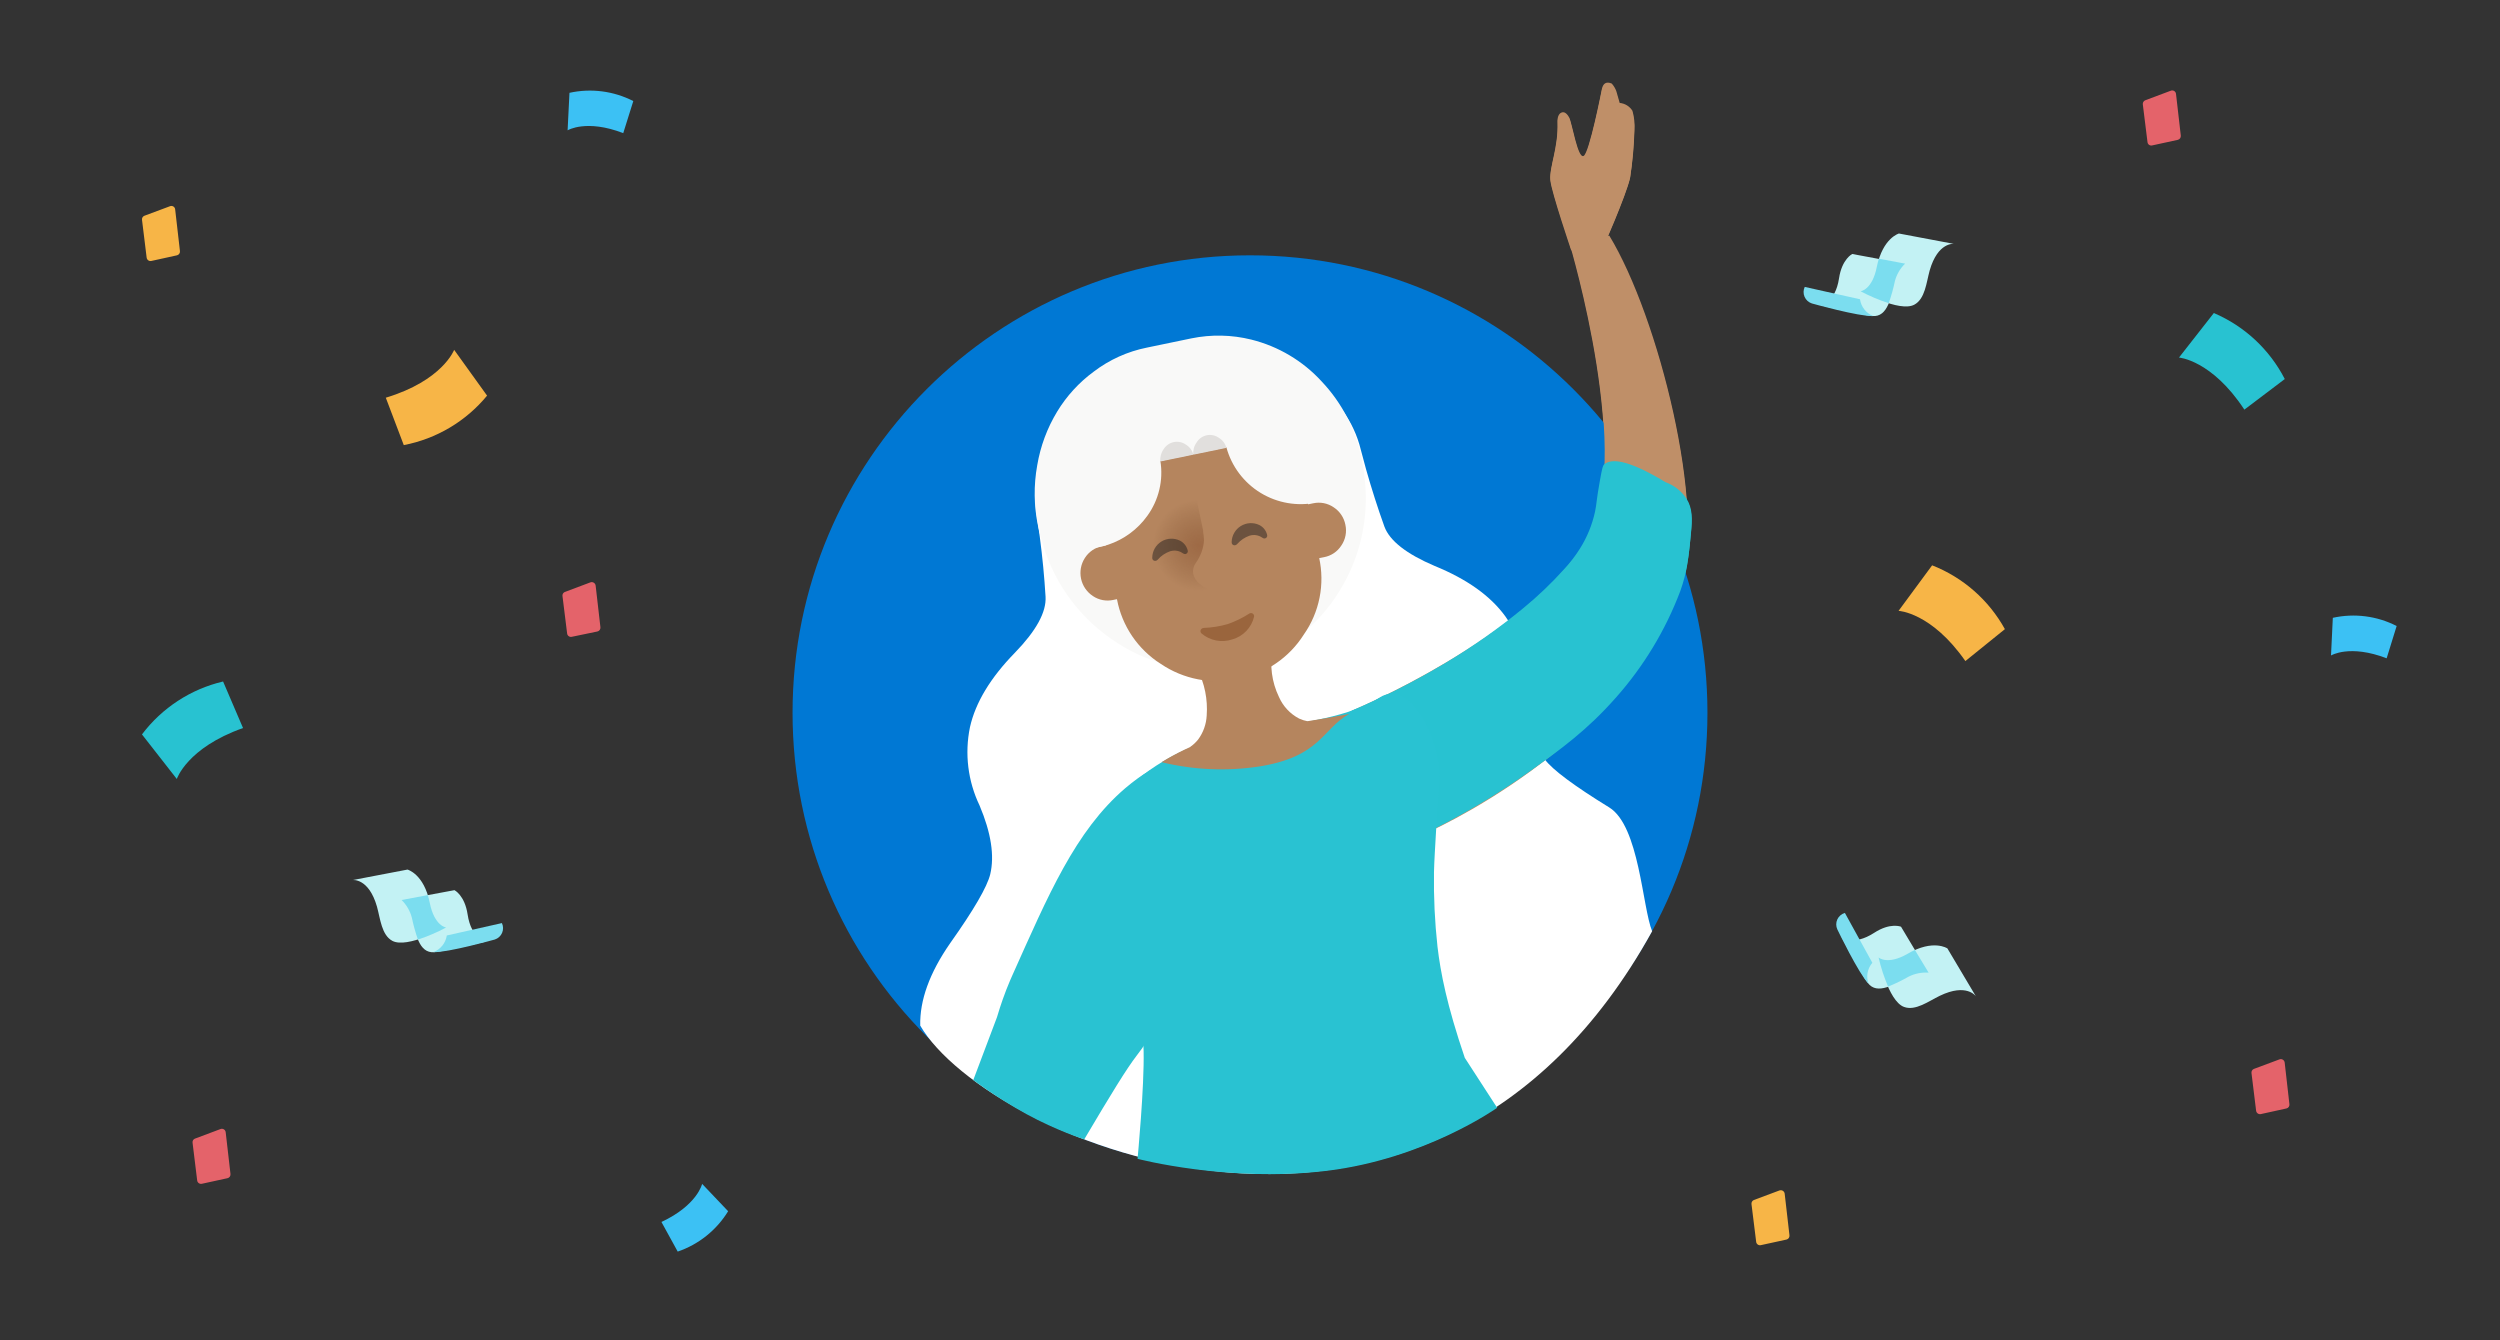 <svg width="470" height="252" viewBox="0 0 470 252" fill="none" xmlns="http://www.w3.org/2000/svg">
<rect x="0" y="0" width="470" height="252" fill="#333333" stroke="none"/>
<path d="M295.38 47.05L301.21 46.97C301.21 46.97 305.64 36.97 306.43 33.54C306.879 30.586 307.146 27.607 307.23 24.62C307.296 23.427 307.168 22.232 306.85 21.08C306.592 20.664 306.241 20.313 305.825 20.056C305.408 19.8 304.938 19.643 304.45 19.6C304.27 19.02 304.06 18.27 303.81 17.36C303.625 16.861 303.351 16.4 303 16C302 15.58 301.39 15.93 301.15 17C301.15 17 298.8 29.08 297.7 29.61C296.6 30.14 295.51 23.27 295.03 22.34C294.55 21.41 294.03 21.25 293.57 21.44C293.11 21.63 292.79 22.26 292.85 23.2C293 28 291.22 31.67 291.48 34C291.74 36.33 295.38 47.05 295.38 47.05Z" fill="#BF8F68"/>
<path d="M298.19 101.9C286.58 120.35 254.26 133.79 254.26 133.79C254.02 135.67 253.74 138.35 253.6 141.58C253.41 145.99 253.32 148.19 253.86 149.72C255.86 155.23 264.86 156.72 267.55 157.04C267.55 157.04 305.47 140.85 315.97 110.04C320.73 96.04 311.86 59.94 302.5 44.54L295.13 45.99C295.13 45.99 307.45 87.19 298.19 101.9Z" fill="#BF8F68"/>
<path d="M286.3 114.61C281.742 118.339 276.92 121.731 271.87 124.76C266.21 128.154 260.326 131.16 254.26 133.76C248.77 136.11 249.39 145.36 251.31 151.06C253.59 157.8 260.16 163.47 266.58 163.29C268.156 163.205 269.7 162.818 271.13 162.15C279.5 158.79 285.33 153.48 289.33 149.67C297.57 141.84 301.68 137.93 304.45 134.11C309.246 127.061 313.08 119.403 315.85 111.34C316.34 109.92 316.7 108.56 316.72 108.47C317.292 105.834 317.673 103.161 317.86 100.47C318.14 97.62 318.14 95.75 317.06 93.98C316.105 92.523 314.701 91.416 313.06 90.83C305.72 86.37 302.81 86.42 301.56 87.48C301.31 87.69 301.19 88 300.73 90.6C300.07 94.26 300.15 94.81 299.83 96.36C299.303 98.841 298.345 101.21 297 103.36C296.111 104.755 295.09 106.061 293.95 107.26C291.586 109.896 289.029 112.353 286.3 114.61Z" fill="#28C2D1"/>
<path d="M106.71 24.5C106.71 24.5 110.21 22.35 117.17 25.03L119.06 19C115.361 17.107 111.119 16.559 107.06 17.45L106.71 24.5Z" fill="#3CC1F4"/>
<path d="M438.23 123.23C438.23 123.23 441.73 121.08 448.69 123.76L450.57 117.69C446.872 115.794 442.627 115.249 438.57 116.15L438.23 123.23Z" fill="#3CC1F4"/>
<path d="M26.7 41.34L27.57 48.44C27.583 48.54 27.616 48.637 27.669 48.724C27.721 48.81 27.791 48.885 27.873 48.944C27.956 49.002 28.05 49.042 28.149 49.062C28.249 49.083 28.351 49.082 28.45 49.06L33.27 48C33.444 47.959 33.597 47.857 33.7 47.711C33.803 47.566 33.849 47.387 33.83 47.21L32.93 39.37C32.921 39.257 32.885 39.147 32.824 39.05C32.764 38.954 32.681 38.873 32.583 38.816C32.485 38.758 32.374 38.724 32.261 38.718C32.147 38.712 32.034 38.733 31.93 38.78L27.13 40.57C26.982 40.631 26.859 40.74 26.781 40.88C26.703 41.02 26.674 41.182 26.7 41.34Z" fill="#F7B547"/>
<path d="M329.28 226.37L330.16 233.47C330.172 233.57 330.204 233.666 330.255 233.753C330.307 233.84 330.375 233.915 330.457 233.973C330.539 234.032 330.633 234.072 330.731 234.092C330.83 234.112 330.932 234.112 331.03 234.09L335.85 233.04C336.026 233.002 336.181 232.9 336.286 232.754C336.391 232.608 336.439 232.429 336.42 232.25L335.52 224.41C335.506 224.298 335.467 224.192 335.406 224.097C335.345 224.003 335.263 223.924 335.166 223.866C335.07 223.808 334.962 223.773 334.85 223.764C334.738 223.754 334.625 223.77 334.52 223.81L329.73 225.6C329.58 225.661 329.455 225.769 329.374 225.908C329.292 226.048 329.259 226.21 329.28 226.37Z" fill="#F7B547"/>
<path d="M402.85 19.63L403.73 26.73C403.741 26.83 403.774 26.926 403.825 27.012C403.877 27.099 403.946 27.173 404.028 27.231C404.11 27.288 404.204 27.328 404.302 27.347C404.401 27.366 404.502 27.363 404.6 27.34L409.43 26.29C409.604 26.25 409.757 26.147 409.86 26.001C409.963 25.856 410.009 25.677 409.99 25.5L409.09 17.66C409.08 17.547 409.044 17.437 408.983 17.341C408.923 17.244 408.841 17.163 408.743 17.105C408.646 17.046 408.535 17.012 408.422 17.004C408.308 16.996 408.195 17.015 408.09 17.06L403.29 18.86C403.142 18.922 403.019 19.031 402.94 19.171C402.86 19.31 402.829 19.471 402.85 19.63Z" fill="#E4636A"/>
<path d="M36.2 214.83L37.07 221.93C37.083 222.03 37.117 222.127 37.169 222.214C37.221 222.3 37.291 222.375 37.373 222.434C37.456 222.492 37.55 222.532 37.65 222.552C37.749 222.572 37.851 222.572 37.95 222.55L42.77 221.5C42.945 221.461 43.099 221.359 43.203 221.213C43.306 221.067 43.352 220.888 43.33 220.71L42.43 212.87C42.42 212.757 42.383 212.647 42.323 212.551C42.263 212.454 42.181 212.373 42.083 212.315C41.985 212.256 41.875 212.222 41.762 212.214C41.648 212.206 41.535 212.225 41.43 212.27L36.63 214.07C36.484 214.131 36.362 214.238 36.284 214.376C36.206 214.514 36.177 214.674 36.2 214.83Z" fill="#E4636A"/>
<path d="M423.28 201.73L424.15 208.83C424.164 208.93 424.199 209.026 424.252 209.112C424.304 209.197 424.374 209.272 424.456 209.33C424.539 209.388 424.632 209.428 424.731 209.449C424.829 209.47 424.931 209.47 425.03 209.45L429.85 208.39C430.025 208.352 430.179 208.249 430.283 208.103C430.386 207.957 430.432 207.778 430.41 207.6L429.52 199.76C429.507 199.648 429.468 199.541 429.407 199.447C429.345 199.353 429.263 199.275 429.166 199.217C429.069 199.16 428.961 199.126 428.849 199.118C428.737 199.11 428.624 199.128 428.52 199.17L423.72 200.96C423.572 201.022 423.449 201.131 423.37 201.271C423.29 201.41 423.259 201.571 423.28 201.73Z" fill="#E4636A"/>
<path d="M33.24 146.45C33.24 146.45 35.15 140.59 45.69 136.87L41.94 128.12C35.852 129.557 30.457 133.076 26.69 138.07L33.24 146.45Z" fill="#28C2D1"/>
<path d="M356.93 114.84C356.93 114.84 363.09 115.11 369.49 124.28L376.92 118.28C373.897 112.809 369.059 108.564 363.24 106.28L356.93 114.84Z" fill="#F7B547"/>
<path d="M132 222.57C132 222.57 131.11 226.57 124.35 229.73L127.41 235.3C131.357 233.951 134.71 231.266 136.89 227.71L132 222.57Z" fill="#3CC1F4"/>
<path d="M105.74 112L106.62 119.1C106.632 119.2 106.664 119.296 106.715 119.383C106.767 119.47 106.835 119.545 106.917 119.603C106.999 119.662 107.093 119.702 107.191 119.722C107.29 119.742 107.392 119.742 107.49 119.72L112.31 118.72C112.486 118.682 112.641 118.58 112.746 118.434C112.851 118.288 112.899 118.109 112.88 117.93L111.98 110.09C111.966 109.978 111.927 109.871 111.866 109.777C111.805 109.683 111.723 109.604 111.626 109.546C111.53 109.488 111.422 109.453 111.31 109.443C111.198 109.434 111.085 109.45 110.98 109.49L106.19 111.29C106.049 111.345 105.93 111.444 105.849 111.571C105.768 111.699 105.73 111.849 105.74 112Z" fill="#E4636A"/>
<path d="M235 220C282.496 220 321 181.496 321 134C321 86.504 282.496 48 235 48C187.504 48 149 86.504 149 134C149 181.496 187.504 220 235 220Z" fill="#0078D4"/>
<path d="M184.165 151.448C186.325 156.568 186.992 160.871 186.165 164.358C185.585 166.738 183.065 171.071 178.605 177.358C174.758 182.905 172.892 188.058 173.005 192.818C185.572 214.47 268.866 250.658 310.601 175.07C308.754 170.55 308.195 155.278 302.535 151.798C295.948 147.745 291.918 144.745 290.445 142.798C288.272 139.925 287.185 135.705 287.185 130.138C287.398 125.054 285.929 120.042 283.005 115.878C280.225 112.038 275.795 108.878 269.715 106.398C264.422 104.145 261.275 101.685 260.275 99.018C259.028 95.551 257.875 91.948 256.815 88.208L255.565 83.558C253.987 78.232 250.372 73.744 245.505 71.068C239.512 67.608 231.145 67.075 220.405 69.468C210.972 70.801 203.972 74.468 199.405 80.468C197.64 82.644 196.323 85.149 195.53 87.836C194.737 90.524 194.484 93.342 194.785 96.128L195.475 100.888C195.982 104.741 196.345 108.508 196.565 112.188C196.732 115.068 194.815 118.571 190.815 122.698C186.215 127.405 183.395 132.071 182.355 136.698C181.327 141.68 181.963 146.862 184.165 151.448Z" fill="white"/>
<path d="M295.43 46.81L301.26 46.72C301.26 46.72 305.69 36.72 306.48 33.29C306.929 30.339 307.196 27.363 307.28 24.38C307.353 23.184 307.224 21.984 306.9 20.83C306.641 20.415 306.289 20.066 305.873 19.809C305.457 19.553 304.987 19.395 304.5 19.35C304.32 18.77 304.11 18.03 303.86 17.12C303.669 16.6 303.38 16.122 303.01 15.71C302.01 15.29 301.4 15.63 301.16 16.71C301.16 16.71 298.81 28.8 297.71 29.32C296.61 29.84 295.52 23 295 22.08C294.48 21.16 294 20.98 293.54 21.17C293.08 21.36 292.76 21.99 292.82 22.93C292.99 27.79 291.23 31.43 291.49 33.77C291.75 36.11 295.43 46.81 295.43 46.81Z" fill="#BF8F68"/>
<path d="M256.61 90.38C257.337 97.573 255.686 104.805 251.91 110.97C249.796 114.474 247.017 117.532 243.73 119.97C240.369 122.393 236.531 124.074 232.47 124.9L231.98 125C228.253 125.806 224.404 125.861 220.655 125.162C216.907 124.463 213.336 123.024 210.15 120.93C203.432 116.705 198.462 110.201 196.15 102.61C195.749 101.389 195.415 100.147 195.15 98.89C194.364 95.125 194.313 91.244 195 87.46C195.599 83.897 196.868 80.48 198.74 77.39C200.519 74.457 202.857 71.902 205.62 69.87C208.567 67.623 211.987 66.078 215.62 65.35L224 63.61C227.714 62.852 231.55 62.931 235.23 63.84C240.326 65.105 244.935 67.846 248.48 71.72C252.313 75.772 254.921 80.827 256 86.3C256.277 87.648 256.48 89.01 256.61 90.38Z" fill="#F9F9F8"/>
<path d="M208.65 102.37L207.2 102.67C206.535 102.803 205.903 103.071 205.345 103.456C204.786 103.841 204.311 104.336 203.95 104.91C203.209 106.061 202.953 107.459 203.238 108.798C203.522 110.137 204.325 111.31 205.47 112.06C206.03 112.437 206.661 112.696 207.325 112.82C207.989 112.944 208.672 112.93 209.33 112.78L210.74 112.49L208.65 102.37Z" fill="#B5855E"/>
<path d="M235.9 140.42C233.773 140.957 231.584 141.212 229.39 141.18C227.496 141.149 225.612 140.89 223.78 140.41C224.327 140.023 224.819 139.562 225.24 139.04C226.218 137.721 226.782 136.141 226.86 134.5C227.078 131.502 226.477 128.502 225.12 125.82C224.71 122.46 224.31 119.09 223.9 115.72L237.33 112.81C237.97 115.88 238.62 118.95 239.26 122.02C238.676 125.069 239.089 128.225 240.44 131.02C241.203 132.769 242.54 134.204 244.23 135.09C244.747 135.326 245.291 135.498 245.85 135.6C242.899 137.872 239.512 139.513 235.9 140.42Z" fill="#B5855E"/>
<path d="M235.13 138.84C228.923 140.173 225.443 140.55 224.69 139.97C225.785 138.491 226.527 136.78 226.86 134.97C227.361 131.738 226.618 128.436 224.78 125.73L224.21 115.84L237.09 113.84C237.73 116.84 238.36 119.95 239 123C238.671 126.031 239.305 129.089 240.81 131.74C241.765 133.369 243.037 134.79 244.55 135.92C244.503 136.587 241.363 137.56 235.13 138.84Z" fill="url(#paint0_radial)"/>
<path d="M222.42 76.79C227.431 75.75 232.651 76.737 236.936 79.535C241.222 82.333 244.226 86.714 245.29 91.72L248 104.86C248.545 107.334 248.57 109.893 248.074 112.377C247.578 114.861 246.573 117.215 245.12 119.29C243.763 121.443 241.976 123.293 239.872 124.725C237.768 126.156 235.391 127.139 232.89 127.61H232.82C230.326 128.16 227.745 128.196 225.236 127.714C222.728 127.233 220.344 126.245 218.23 124.81C216.102 123.463 214.273 121.693 212.857 119.61C211.441 117.527 210.469 115.175 210 112.7L207.3 99.57C206.743 97.098 206.694 94.538 207.159 92.047C207.623 89.556 208.59 87.185 210 85.08C211.391 82.943 213.199 81.109 215.316 79.688C217.433 78.266 219.815 77.288 222.32 76.81L222.42 76.79Z" fill="#B5855E"/>
<path d="M229.89 117.61L216.58 120.36L211.58 96.24L224.89 93.5L229.89 117.61Z" fill="url(#paint1_radial)"/>
<path d="M228.67 111.69C228.67 111.55 228.22 111.3 227.42 110.93C226.724 110.628 226.077 110.223 225.5 109.73C224.905 109.259 224.489 108.6 224.32 107.86C224.263 107.498 224.279 107.128 224.368 106.772C224.458 106.416 224.618 106.082 224.84 105.79C225.733 104.55 226.259 103.085 226.36 101.56L226.2 99.7C227.6 102.073 228.422 104.741 228.6 107.49C228.735 108.886 228.759 110.29 228.67 111.69Z" fill="#B5855E"/>
<path d="M241.74 72.89C249.74 84.503 253.777 90.693 253.85 91.46C252.03 92.959 249.87 93.989 247.56 94.46C243.938 95.234 240.157 94.59 236.994 92.661C233.832 90.732 231.53 87.665 230.56 84.09L218.15 86.65C218.442 88.453 218.373 90.295 217.949 92.072C217.526 93.848 216.754 95.523 215.68 97C213.863 99.525 211.298 101.415 208.347 102.402C205.397 103.389 202.211 103.424 199.24 102.5C199.1 102.093 199.85 98.33 201.49 91.21L204 80.67L241.74 72.89Z" fill="#F9F9F8"/>
<path d="M224 83.3L213.54 85.46L209.65 66.57L220.1 64.42L224 83.3Z" fill="url(#paint2_radial)"/>
<path d="M224.35 85.48C224.261 84.66 224.482 83.835 224.97 83.17C225.178 82.827 225.454 82.531 225.781 82.3C226.108 82.069 226.48 81.909 226.872 81.828C227.265 81.747 227.67 81.748 228.061 81.831C228.453 81.914 228.824 82.077 229.15 82.31C229.85 82.731 230.356 83.409 230.56 84.2L224.35 85.48Z" fill="#E1DFDD"/>
<path d="M218.15 86.76C218.063 85.941 218.28 85.119 218.76 84.45C218.97 84.108 219.247 83.813 219.575 83.583C219.904 83.353 220.276 83.192 220.669 83.112C221.061 83.031 221.466 83.032 221.859 83.114C222.251 83.197 222.623 83.359 222.95 83.59C223.297 83.797 223.599 84.07 223.84 84.395C224.08 84.719 224.253 85.088 224.35 85.48L218.15 86.76Z" fill="#E1DFDD"/>
<path d="M245.42 94.92L246.87 94.62C247.533 94.474 248.218 94.466 248.884 94.597C249.55 94.728 250.182 94.994 250.74 95.38C251.304 95.75 251.788 96.229 252.164 96.789C252.54 97.349 252.801 97.978 252.93 98.64C253.079 99.311 253.089 100.005 252.958 100.679C252.828 101.354 252.559 101.994 252.17 102.56C251.806 103.129 251.328 103.617 250.767 103.994C250.207 104.37 249.574 104.628 248.91 104.75L247.51 105.03L245.42 94.92Z" fill="#B5855E"/>
<path d="M298.24 101.66C286.63 120.1 254.31 133.54 254.31 133.54C248.49 136.54 247.15 145.72 251.36 150.85C255.36 155.73 261.8 159.49 267.6 156.85C267.6 156.85 305.52 140.66 316.02 109.79C320.78 95.79 311.91 59.7 302.55 44.3L295.18 45.75C295.18 45.75 307.5 86.94 298.24 101.66Z" fill="#BF8F68"/>
<path d="M286.35 114.36C281.795 118.096 276.972 121.491 271.92 124.52C266.262 127.918 260.378 130.925 254.31 133.52C248.49 136.52 247.15 145.7 251.36 150.83C255.36 155.71 261.8 159.47 267.6 156.83C274.695 153.431 281.478 149.416 287.87 144.83C293.45 140.83 298.36 137.29 303.71 131.24C308.972 125.333 313.104 118.51 315.9 111.11C317.18 107.49 317.42 105.11 317.9 100.28C318.18 97.43 318.18 95.57 317.1 93.8C316.144 92.342 314.74 91.233 313.1 90.64C305.76 86.19 302.85 86.24 301.6 87.29C301.35 87.5 301.23 87.82 300.77 90.42C300.11 94.08 300.19 94.63 299.87 96.18C299.338 98.641 298.38 100.989 297.04 103.12C296.17 104.515 295.166 105.822 294.04 107.02C291.665 109.657 289.095 112.111 286.35 114.36Z" fill="#28C2D1"/>
<path d="M228.24 161.84C224.2 181.53 218.5 192.2 213.75 198.38C211.753 200.974 208.926 205.608 203.833 214.206C203.833 214.206 198.645 212.555 192.981 209.455C187.317 206.355 182.975 203.054 182.975 203.054L187.43 191.24C187.6 190.67 188.18 188.68 189.18 186.08C189.7 184.73 190.16 183.74 190.33 183.34C197.04 168.38 202.13 156.23 211.56 148.17C214.64 145.55 218.16 143.37 219.09 144.17C219.37 144.42 219.23 144.81 219.58 145.33C220.5 146.67 222.95 145.97 223.95 146.42C229.41 149.02 231.88 157.12 228.24 161.84Z" fill="#29C2D2"/>
<path d="M270.25 177.99C270.83 182.87 271.98 188.87 275.38 198.87L281.467 208.264C281.467 208.264 267.978 217.86 249.462 220.111C230.945 222.362 213.86 217.86 213.86 217.86C213.86 217.86 215.155 204.333 215 197.54C214.9 193.596 214.312 189.68 213.25 185.88C212.813 184.327 212.258 182.809 211.59 181.34C210.525 179.247 209.298 177.241 207.92 175.34C206.148 172.765 204.972 169.827 204.48 166.74C202.68 152.9 217 139.73 236.42 137.11C244.78 136 254.1 134.66 259.42 131.11C260.132 130.643 260.969 130.402 261.82 130.42C266.02 130.58 269.99 138.18 270.63 144.96C270.74 146.04 270.61 145.64 270.07 154.64C269.79 159.46 269.64 161.87 269.59 163.94C269.516 168.633 269.736 173.325 270.25 177.99Z" fill="#29C2D2"/>
<path d="M236.85 144.08C248.33 142.21 248.6 137.02 253.65 134.22C249.22 135.11 243.02 136.06 236.38 136.93C229.992 137.728 223.851 139.897 218.38 143.29C224.425 144.766 230.701 145.035 236.85 144.08Z" fill="#B5855E"/>
<g opacity="0.7">
<path opacity="0.7" d="M216.62 104.84C216.629 104.23 216.791 103.632 217.093 103.102C217.395 102.572 217.825 102.127 218.345 101.807C218.865 101.488 219.457 101.305 220.066 101.276C220.675 101.247 221.282 101.372 221.83 101.64C222.2 101.826 222.524 102.092 222.778 102.419C223.032 102.746 223.211 103.126 223.3 103.53C223.319 103.628 223.311 103.73 223.274 103.824C223.238 103.918 223.176 103.999 223.095 104.059C223.015 104.118 222.919 104.154 222.819 104.161C222.719 104.169 222.618 104.147 222.53 104.1L222.37 104.01C222.023 103.765 221.623 103.605 221.203 103.543C220.783 103.48 220.353 103.517 219.95 103.65C219.069 103.962 218.284 104.495 217.67 105.2L217.58 105.28C217.471 105.389 217.324 105.45 217.17 105.45C217.016 105.45 216.869 105.389 216.76 105.28C216.707 105.221 216.668 105.151 216.643 105.075C216.619 104.999 216.611 104.919 216.62 104.84Z" fill="#221F1F"/>
</g>
<g opacity="0.7">
<path opacity="0.7" d="M231.55 101.91C231.563 101.301 231.729 100.705 232.033 100.176C232.336 99.648 232.767 99.204 233.287 98.886C233.806 98.567 234.397 98.384 235.006 98.353C235.615 98.323 236.221 98.445 236.77 98.71C237.139 98.897 237.461 99.163 237.713 99.49C237.966 99.817 238.142 100.196 238.23 100.6C238.249 100.699 238.241 100.8 238.204 100.894C238.168 100.988 238.106 101.069 238.025 101.129C237.945 101.188 237.849 101.224 237.749 101.231C237.649 101.239 237.548 101.217 237.46 101.17L237.3 101.08C236.953 100.835 236.553 100.675 236.133 100.613C235.713 100.55 235.283 100.587 234.88 100.72C233.999 101.032 233.214 101.566 232.6 102.27L232.51 102.35C232.401 102.459 232.254 102.52 232.1 102.52C231.946 102.52 231.799 102.459 231.69 102.35C231.588 102.227 231.538 102.069 231.55 101.91Z" fill="#221F1F"/>
</g>
<path d="M226.28 118.05C227.811 117.997 229.329 117.755 230.8 117.33C232.241 116.829 233.618 116.158 234.9 115.33C234.996 115.277 235.105 115.251 235.215 115.257C235.325 115.262 235.431 115.298 235.521 115.36C235.611 115.423 235.683 115.509 235.727 115.61C235.771 115.71 235.786 115.821 235.77 115.93C235.532 116.945 235.026 117.877 234.304 118.63C233.583 119.383 232.674 119.928 231.67 120.21C230.683 120.539 229.628 120.606 228.608 120.405C227.588 120.203 226.637 119.74 225.85 119.06C225.796 119.007 225.754 118.944 225.725 118.874C225.696 118.805 225.681 118.73 225.681 118.655C225.681 118.58 225.696 118.505 225.725 118.436C225.754 118.366 225.796 118.303 225.85 118.25C225.95 118.145 226.086 118.081 226.23 118.07L226.28 118.05Z" fill="#9A653D"/>
<path d="M66.32 165.45C66.32 165.45 69.32 165.05 70.87 170.45C71.49 172.68 71.73 175.79 73.76 176.88C76.55 178.38 83.87 174.35 83.87 174.35C83.87 174.35 81.68 174.1 80.8 169.74C79.71 164.29 76.61 163.48 76.61 163.48L66.32 165.45Z" fill="#C3F2F4"/>
<path d="M75.5 169.2C76.434 170.114 77.101 171.265 77.43 172.53C78.13 175.26 78.67 179.29 81.66 179.01C83.66 178.82 91.37 177.01 91.37 177.01C91.37 177.01 88.61 176.57 87.91 171.91C87.37 168.31 85.44 167.35 85.44 167.35L75.5 169.2Z" fill="#C3F2F4"/>
<path d="M83.87 174.37C82.173 175.28 80.399 176.039 78.57 176.64C78.101 175.296 77.72 173.923 77.43 172.53C77.101 171.265 76.434 170.114 75.5 169.2L80.42 168.28C80.572 168.767 80.698 169.261 80.8 169.76C81.68 174.12 83.87 174.37 83.87 174.37Z" fill="#7BDDEF"/>
<path d="M94.36 173.54L84 175.87C83.893 176.568 83.604 177.225 83.162 177.774C82.719 178.324 82.139 178.747 81.48 179C84.15 179.12 93.02 176.63 93.02 176.63C93.323 176.533 93.603 176.371 93.839 176.157C94.075 175.943 94.263 175.681 94.39 175.389C94.517 175.096 94.58 174.78 94.575 174.461C94.569 174.142 94.496 173.828 94.36 173.54Z" fill="#7BDDEF"/>
<path d="M367.33 45.85C367.33 45.85 364.33 45.45 362.78 50.85C362.16 53.08 361.93 56.19 359.89 57.28C357.11 58.78 349.79 54.74 349.79 54.74C349.79 54.74 351.98 54.5 352.85 50.14C354 44.71 357 43.9 357 43.9L367.33 45.85Z" fill="#C3F2F4"/>
<path d="M358.16 49.6C357.222 50.511 356.554 51.663 356.23 52.93C355.53 55.66 354.98 59.69 351.99 59.41C349.99 59.22 342.28 57.41 342.28 57.41C342.28 57.41 345.04 56.97 345.74 52.31C346.28 48.71 348.22 47.75 348.22 47.75L358.16 49.6Z" fill="#C3F2F4"/>
<path d="M349.79 54.76C351.484 55.66 353.254 56.41 355.08 57C355.556 55.657 355.94 54.284 356.23 52.89C356.554 51.623 357.222 50.471 358.16 49.56L353.23 48.64C353.078 49.127 352.952 49.62 352.85 50.12C352 54.52 349.79 54.76 349.79 54.76Z" fill="#7BDDEF"/>
<path d="M339.29 53.94L349.68 56.26C349.779 56.96 350.061 57.621 350.499 58.176C350.936 58.731 351.513 59.16 352.17 59.42C349.5 59.54 340.64 57.05 340.64 57.05C340.334 56.953 340.052 56.791 339.814 56.576C339.576 56.36 339.386 56.097 339.258 55.802C339.13 55.507 339.067 55.189 339.072 54.868C339.078 54.547 339.152 54.23 339.29 53.94Z" fill="#7BDDEF"/>
<path d="M85.38 65.77C85.38 65.77 83.22 71.54 72.53 74.77L75.91 83.68C82.054 82.5 87.594 79.21 91.57 74.38L85.38 65.77Z" fill="#F7B547"/>
<path d="M371.46 187.3C371.46 187.3 369.75 184.76 364.68 187.21C362.6 188.21 360.11 190.11 357.95 189.3C354.95 188.2 353.17 180.04 353.17 180.04C353.17 180.04 354.8 181.52 358.65 179.3C363.46 176.51 366.11 178.3 366.11 178.3L371.46 187.3Z" fill="#C3F2F4"/>
<path d="M362.58 182.9C361.274 182.803 359.967 183.066 358.8 183.66C356.29 184.94 352.91 187.2 351.14 184.77C349.94 183.12 346.22 176.16 346.22 176.16C346.22 176.16 348.37 177.94 352.33 175.38C355.39 173.38 357.39 174.22 357.39 174.22L362.58 182.9Z" fill="#C3F2F4"/>
<path d="M353.17 180C353.605 181.876 354.204 183.709 354.96 185.48C356.28 184.947 357.563 184.326 358.8 183.62C359.967 183.026 361.274 182.764 362.58 182.86L360 178.6C359.536 178.806 359.085 179.04 358.65 179.3C354.8 181.52 353.17 180 353.17 180Z" fill="#7BDDEF"/>
<path d="M346.84 171.63L352 181C351.543 181.537 351.235 182.184 351.109 182.878C350.982 183.572 351.041 184.287 351.28 184.95C349.42 183.03 345.42 174.73 345.42 174.73C345.283 174.436 345.212 174.116 345.211 173.792C345.21 173.468 345.279 173.147 345.414 172.852C345.549 172.557 345.747 172.296 345.993 172.085C346.239 171.873 346.528 171.718 346.84 171.63Z" fill="#7BDDEF"/>
<path d="M409.65 67.22C409.65 67.22 415.8 67.67 421.94 77.01L429.54 71.26C426.677 65.694 421.958 61.304 416.2 58.85L409.65 67.22Z" fill="#28C2D1"/>
<path d="M222 81C224.209 81 226 79.209 226 77C226 74.791 224.209 73 222 73C219.791 73 218 74.791 218 77C218 79.209 219.791 81 222 81Z" fill="#F9F9F8"/>
<defs>
<radialGradient id="paint0_radial" cx="0" cy="0" r="1" gradientUnits="userSpaceOnUse" gradientTransform="translate(224.818 116.771) rotate(-12.095) scale(12.197 11.815)">
<stop stop-color="#603813" stop-opacity="0.85"/>
<stop offset="1" stop-color="#8A5D3B" stop-opacity="0"/>
</radialGradient>
<radialGradient id="paint1_radial" cx="0" cy="0" r="1" gradientUnits="userSpaceOnUse" gradientTransform="translate(225.364 102.521) rotate(-11.535) scale(8.632 8.547)">
<stop stop-color="#9A6541" stop-opacity="0.85"/>
<stop offset="1" stop-color="#8A5D3B" stop-opacity="0"/>
</radialGradient>
<radialGradient id="paint2_radial" cx="0" cy="0" r="1" gradientUnits="userSpaceOnUse" gradientTransform="translate(213.342 30.905) rotate(168.465) scale(19.924 20.94)">
<stop stop-color="#606060"/>
<stop offset="1" stop-color="#E1DFDD" stop-opacity="0"/>
</radialGradient>
</defs>
</svg>
